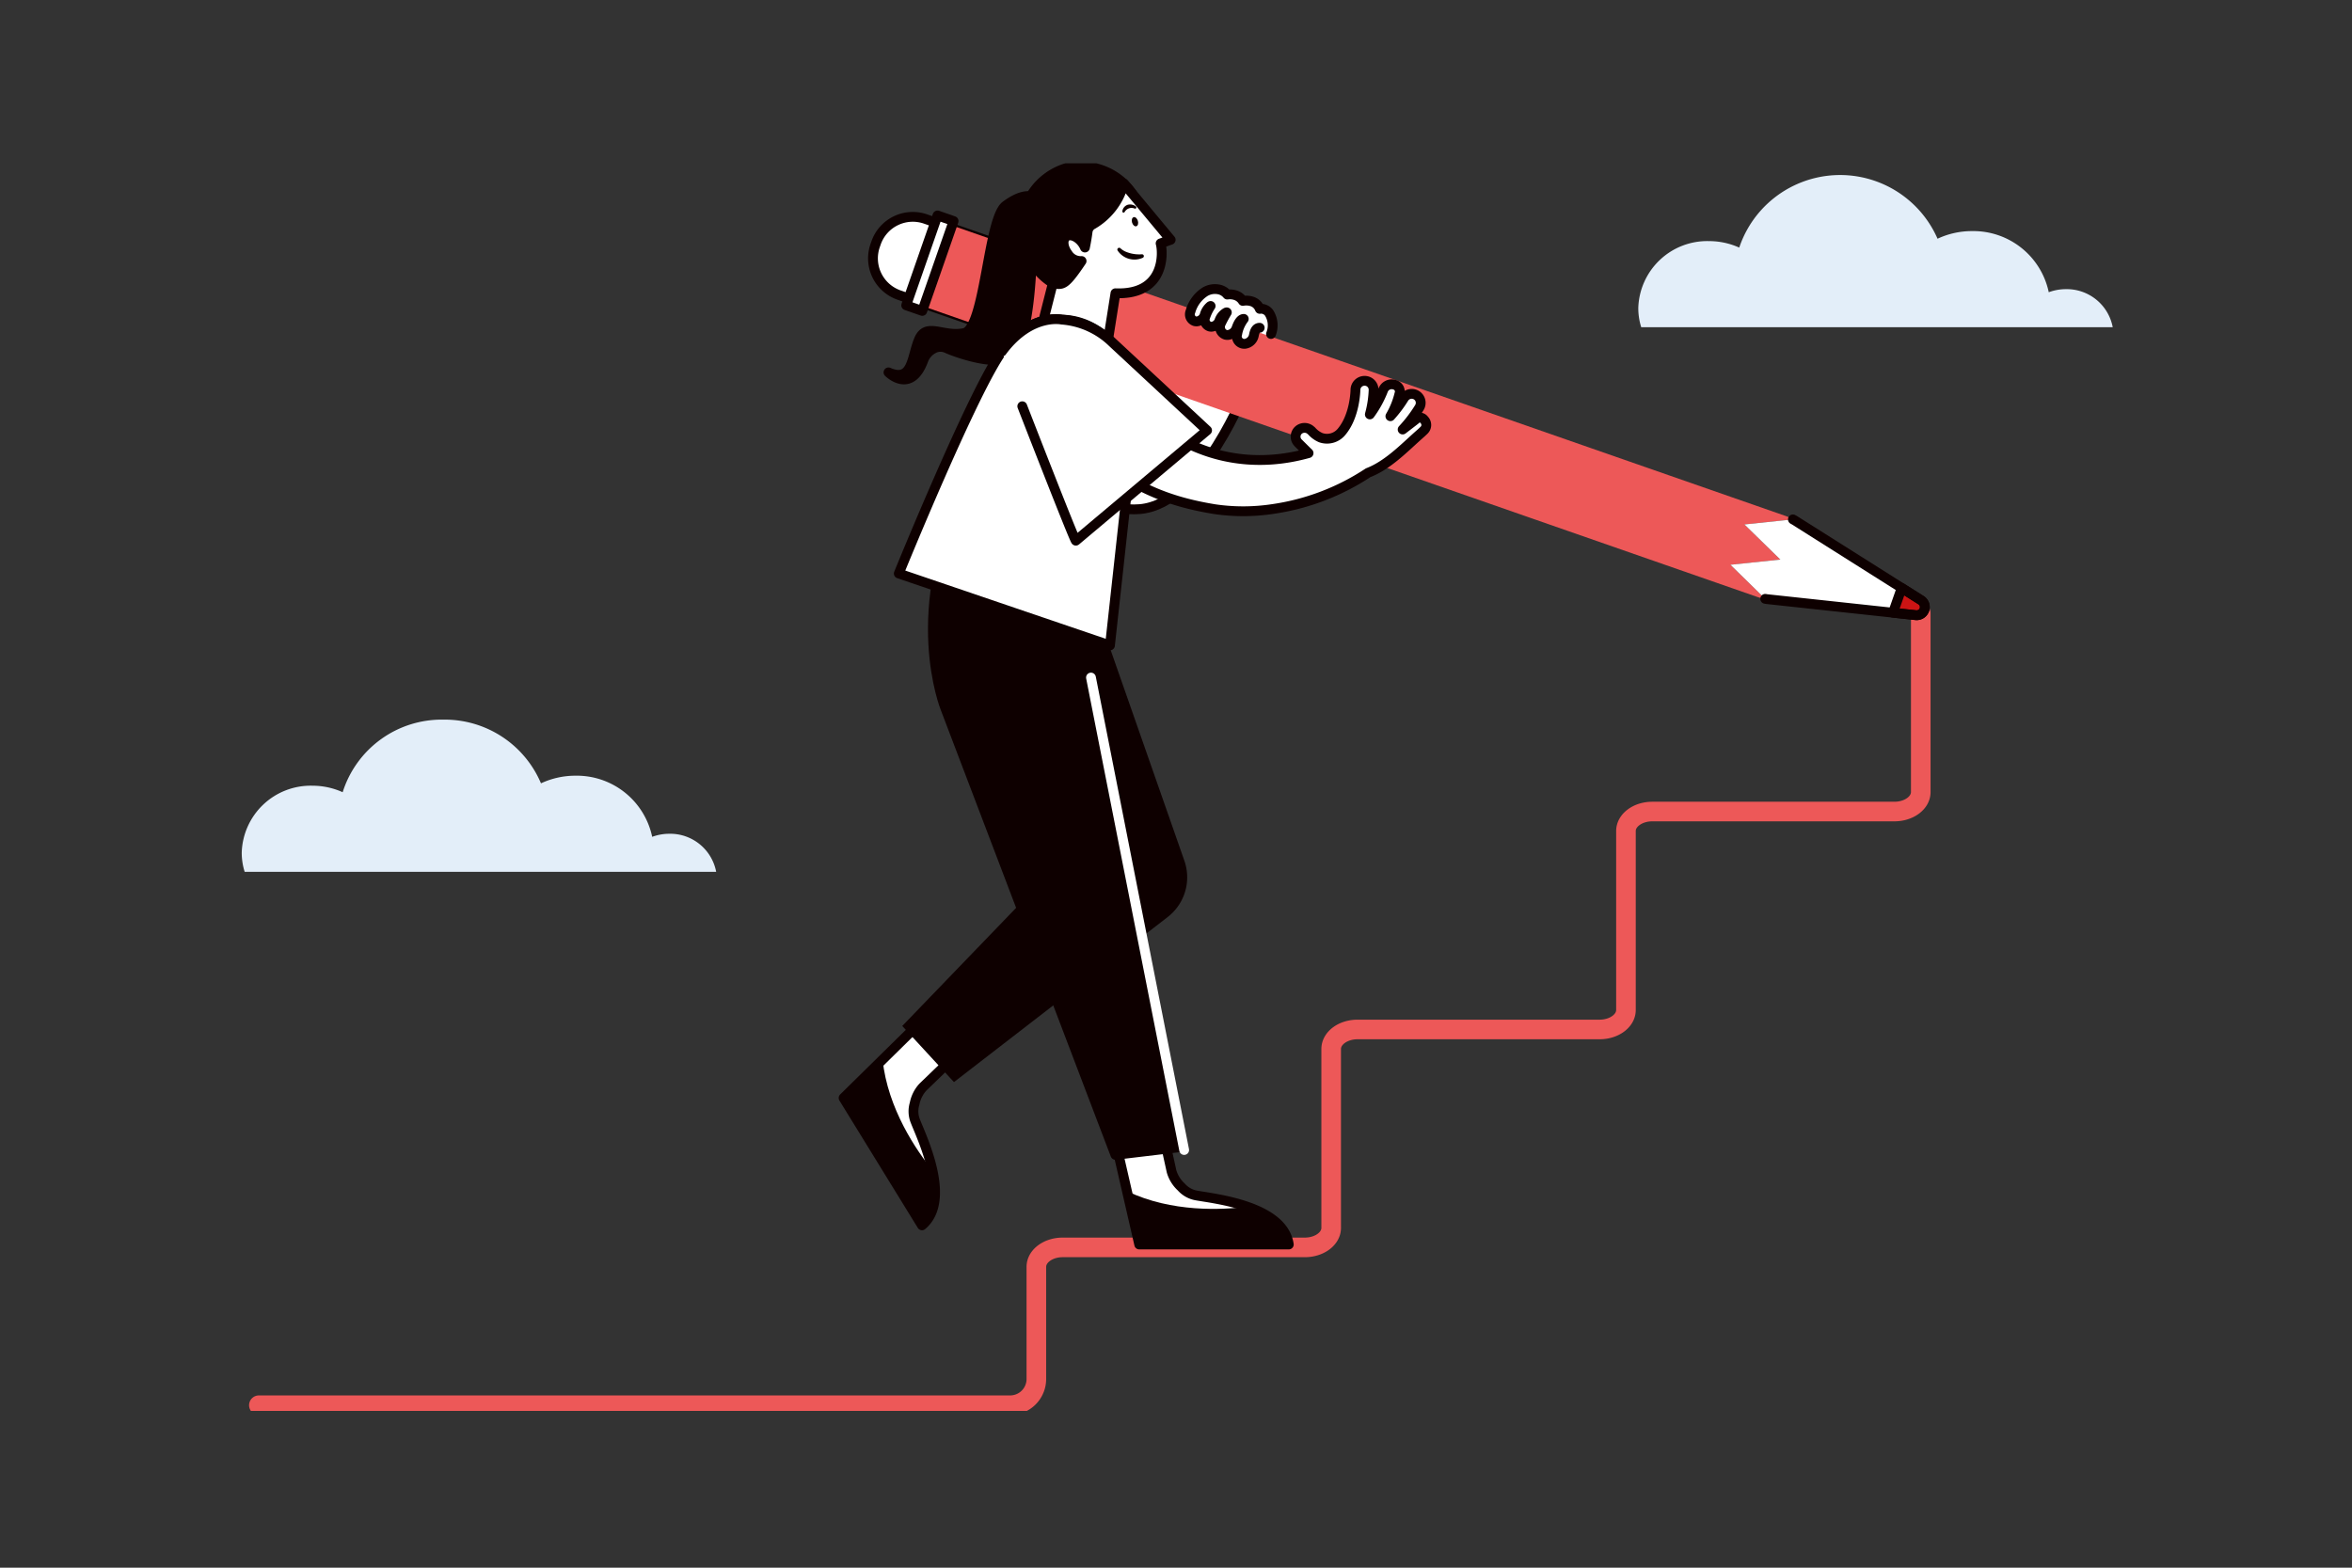 <svg xmlns="http://www.w3.org/2000/svg" xmlns:xlink="http://www.w3.org/1999/xlink" width="360" height="240" viewBox="0 0 360 240">
  <rect x="0" y="0" width="360" height="240" fill="#333333" stroke="none"/>
  <defs>
    <clipPath id="clip-path">
      <rect id="長方形_643" data-name="長方形 643" width="286.376" height="191" fill="none"/>
    </clipPath>
  </defs>
  <g id="グループ_839" data-name="グループ 839" transform="translate(-591 1595)">
    <rect id="長方形_705" data-name="長方形 705" width="360" height="240" transform="translate(591 -1595)" fill="none"/>
    <g id="グループ_833" data-name="グループ 833" transform="translate(628 -1570)">
      <g id="グループ_777" data-name="グループ 777" clip-path="url(#clip-path)">
        <path id="パス_7581" data-name="パス 7581" d="M65.442,164.84a7.574,7.574,0,0,0-2.618.469,11.793,11.793,0,0,0-11.762-9.359,12.426,12.426,0,0,0-5.259,1.167,15.994,15.994,0,0,0-14.941-9.751,15.891,15.891,0,0,0-15.412,11.111,11.245,11.245,0,0,0-4.623-.995A10.56,10.56,0,0,0,0,167.752a9.785,9.785,0,0,0,.448,2.912H72.617a7.16,7.16,0,0,0-7.175-5.825" transform="translate(0 -62.196)" fill="#e3eef9"/>
        <path id="パス_7582" data-name="パス 7582" d="M258.911,119.144v27.4c0,1.647-1.806,2.981-4.032,2.981H217.819c-2.227,0-4.032,1.335-4.032,2.982v27.4c0,1.646-1.806,2.981-4.032,2.981H172.7c-2.227,0-4.032,1.335-4.032,2.981v27.4c0,1.647-1.806,2.981-4.032,2.981H127.573c-2.227,0-4.032,1.335-4.032,2.981V236.4a4.013,4.013,0,0,1-4.013,4.013H4.54" transform="translate(-1.916 -50.285)" fill="none" stroke="#ed5858" stroke-linecap="round" stroke-linejoin="round" stroke-width="3"/>
        <path id="パス_7583" data-name="パス 7583" d="M244.3,55.852s-6.8,17.969-16.407,18.75S214.3,64.134,214.3,64.134l13.594-12.813Z" transform="translate(-90.444 -21.66)" fill="#fff"/>
        <path id="パス_7584" data-name="パス 7584" d="M244.3,55.852s-6.8,17.969-16.407,18.75S214.3,64.134,214.3,64.134l13.594-12.813Z" transform="translate(-90.444 -21.66)" fill="none" stroke="#0e0000" stroke-linecap="round" stroke-linejoin="round" stroke-width="1.5"/>
        <path id="パス_7585" data-name="パス 7585" d="M264.913,41.984a2.309,2.309,0,1,0,2.307-2.412,2.361,2.361,0,0,0-2.307,2.412" transform="translate(-111.806 -16.701)" fill="#fff"/>
        <path id="パス_7586" data-name="パス 7586" d="M171.173,26.162,189.7,32.621a5.953,5.953,0,0,0,7.582-3.662l.139-.4a5.954,5.954,0,0,0-3.662-7.582l-18.529-6.459a5.953,5.953,0,0,0-7.582,3.662l-.139.4a5.954,5.954,0,0,0,3.662,7.582" transform="translate(-70.557 -5.988)" fill="#fff"/>
        <path id="パス_7587" data-name="パス 7587" d="M171.173,26.162,189.7,32.621a5.953,5.953,0,0,0,7.582-3.662l.139-.4a5.954,5.954,0,0,0-3.662-7.582l-18.529-6.459a5.953,5.953,0,0,0-7.582,3.662l-.139.4A5.954,5.954,0,0,0,171.173,26.162Z" transform="translate(-70.557 -5.988)" fill="none" stroke="#0e0000" stroke-linecap="round" stroke-linejoin="round" stroke-width="1.5"/>
        <path id="パス_7588" data-name="パス 7588" d="M307.421,73.063,178.776,28.221l4.322-12.4L311.744,60.662a6.763,6.763,0,0,1,1.136.53l-7.417.776,5.493,5.377-7.644.794,5.329,5.215a6.77,6.77,0,0,1-1.219-.291" transform="translate(-75.452 -6.677)" fill="#ed5858"/>
        <path id="パス_7589" data-name="パス 7589" d="M399.583,106.486l-5.329-5.215,7.644-.795L396.4,95.1l7.417-.775c.083.047.169.087.25.139L423.443,106.7a1.249,1.249,0,0,1-.8,2.29l-22.779-2.456c-.1-.01-.188-.032-.283-.047" transform="translate(-166.395 -39.81)" fill="#fff"/>
        <path id="パス_7590" data-name="パス 7590" d="M438.647,112.486l2.974,1.879a1.249,1.249,0,0,1-.8,2.29l-3.5-.377Z" transform="translate(-184.573 -47.475)" fill="#cb1414"/>
        <path id="パス_7591" data-name="パス 7591" d="M438.647,112.486l2.974,1.879a1.249,1.249,0,0,1-.8,2.29l-3.5-.377Z" transform="translate(-184.573 -47.475)" fill="none" stroke="#0e0000" stroke-linecap="round" stroke-linejoin="round" stroke-width="1.5"/>
        <path id="パス_7592" data-name="パス 7592" d="M407.713,94.325c.083.047.169.088.25.139L427.334,106.7a1.249,1.249,0,0,1-.8,2.29l-22.779-2.456c-.1-.01-.188-.033-.283-.047" transform="translate(-170.286 -39.81)" fill="none" stroke="#0e0000" stroke-linecap="round" stroke-linejoin="round" stroke-width="1.5"/>
        <rect id="長方形_641" data-name="長方形 641" width="14.569" height="2.607" transform="translate(101.703 21.74) rotate(-70.782)" fill="#fff"/>
        <rect id="長方形_642" data-name="長方形 642" width="14.569" height="2.607" transform="translate(101.703 21.74) rotate(-70.782)" fill="none" stroke="#0e0000" stroke-linecap="round" stroke-linejoin="round" stroke-width="1.5"/>
        <path id="パス_7593" data-name="パス 7593" d="M435.3,20.579a7.574,7.574,0,0,0-2.618.469,11.793,11.793,0,0,0-11.763-9.359,12.417,12.417,0,0,0-5.258,1.167,16.282,16.282,0,0,0-30.353,1.36,11.246,11.246,0,0,0-4.624-.995,10.56,10.56,0,0,0-10.827,10.27,9.767,9.767,0,0,0,.448,2.912h72.169a7.16,7.16,0,0,0-7.175-5.825" transform="translate(-156.098 -1.31)" fill="#e3eef9"/>
        <path id="パス_7594" data-name="パス 7594" d="M194.467,9.576s-1.308-2.359-5.246.572c-2.7,2.009-3.15,18.821-6.345,19.5s-5.759-1.686-6.911.964-.929,6.7-4.681,5.059c0,0,3.366,3.38,5.317-1.81a3.274,3.274,0,0,1,1.636-1.855,2.25,2.25,0,0,1,1.964-.028c1.243.579,9.1,3.521,10.7.4,2.675-5.219,2.378-18.991,2.378-18.991Z" transform="translate(-72.291 -3.663)" fill="#0e0000"/>
        <path id="パス_7595" data-name="パス 7595" d="M194.467,9.576s-1.308-2.359-5.246.572c-2.7,2.009-3.15,18.821-6.345,19.5s-5.759-1.686-6.911.964-.929,6.7-4.681,5.059c0,0,3.366,3.38,5.317-1.81a3.274,3.274,0,0,1,1.636-1.855,2.25,2.25,0,0,1,1.964-.028c1.243.579,9.1,3.521,10.7.4,2.675-5.219,2.378-18.991,2.378-18.991Z" transform="translate(-72.291 -3.663)" fill="none" stroke="#0e0000" stroke-linecap="round" stroke-linejoin="round" stroke-width="1.5"/>
        <path id="パス_7596" data-name="パス 7596" d="M235.468,241.393l3.25,14.794a5.223,5.223,0,0,0,1.494,2.413,4.005,4.005,0,0,0,2.329,1.3c2.634.487,13.251,1.542,14.126,7.5H233.772l-5.356-23.334Z" transform="translate(-96.403 -101.88)" fill="#fff"/>
        <path id="パス_7597" data-name="パス 7597" d="M235.468,241.393l3.25,14.794a5.223,5.223,0,0,0,1.494,2.413,4.005,4.005,0,0,0,2.329,1.3c2.634.487,13.251,1.542,14.126,7.5H233.772l-5.356-23.334Z" transform="translate(-96.403 -101.88)" fill="none" stroke="#0e0000" stroke-linecap="round" stroke-linejoin="round" stroke-width="1.5"/>
        <path id="パス_7598" data-name="パス 7598" d="M234.441,272.263c6.837,3.287,14.62,2.873,18.424,2.386,3.071,1.071,5.91,2.82,6.345,5.781H236.316Z" transform="translate(-98.946 -114.908)" fill="#0e0000"/>
        <path id="パス_7599" data-name="パス 7599" d="M182.425,223.129l-10.894,10.524a5.221,5.221,0,0,0-1.271,2.537,4.007,4.007,0,0,0,.113,2.666c.967,2.5,5.634,12.092,1.018,15.961l-12-19.5,17.062-16.795Z" transform="translate(-67.27 -92.228)" fill="#fff"/>
        <path id="パス_7600" data-name="パス 7600" d="M182.425,223.129l-10.894,10.524a5.221,5.221,0,0,0-1.271,2.537,4.007,4.007,0,0,0,.113,2.666c.967,2.5,5.634,12.092,1.018,15.961l-12-19.5,17.062-16.795Z" transform="translate(-67.27 -92.228)" fill="none" stroke="#0e0000" stroke-linecap="round" stroke-linejoin="round" stroke-width="1.5"/>
        <path id="パス_7601" data-name="パス 7601" d="M165.359,237.414c.784,7.545,5.218,13.956,7.627,16.94.7,3.176.7,6.512-1.6,8.434l-12-19.5Z" transform="translate(-67.27 -100.2)" fill="#0e0000"/>
        <path id="パス_7602" data-name="パス 7602" d="M182.842,181.616l32.726-25.278a7.687,7.687,0,0,0,2.54-8.608l-17.73-50.685-11.1,3.882,13.6,43.1-27.951,29Z" transform="translate(-73.827 -40.958)" fill="#0e0000"/>
        <path id="パス_7603" data-name="パス 7603" d="M204.965,103.271l16.086,83.4-10.071,1.2L184.952,119.5s-6.168-15.193,3.656-34.042" transform="translate(-77.252 -36.068)" fill="#0e0000"/>
        <path id="パス_7604" data-name="パス 7604" d="M204.965,103.271l16.086,83.4-10.071,1.2L184.952,119.5s-6.168-15.193,3.656-34.042" transform="translate(-77.252 -36.068)" fill="none" stroke="#0e0000" stroke-linecap="round" stroke-linejoin="round" stroke-width="1.5"/>
        <path id="パス_7605" data-name="パス 7605" d="M224.909,136.22l14.264,72.328" transform="translate(-94.923 -57.492)" fill="#0e0000"/>
        <path id="パス_7606" data-name="パス 7606" d="M224.909,136.22l14.264,72.328" transform="translate(-94.923 -57.492)" fill="none" stroke="#fff" stroke-linecap="round" stroke-linejoin="round" stroke-width="1.5"/>
        <path id="パス_7607" data-name="パス 7607" d="M274.155,63.593a.811.811,0,0,0-1.289-.066c-.017.019-.94.736-2.006,1.545a21.111,21.111,0,0,0,2.575-3.384,1.376,1.376,0,0,0-.5-1.891,1.4,1.4,0,0,0-1.9.516,18.785,18.785,0,0,1-2.052,2.726,12.577,12.577,0,0,0,1.376-3.4,1.069,1.069,0,0,0-.733-1.416,1.4,1.4,0,0,0-1.767.87,15.9,15.9,0,0,1-2.019,3.668A16.121,16.121,0,0,0,266.414,59a1.369,1.369,0,0,0-1.378-1.381,1.4,1.4,0,0,0-1.4,1.391c0,.051-.057,3.942-2.107,6.388a2.88,2.88,0,0,1-3.193.925,3.916,3.916,0,0,1-1.413-1.029l-.154-.129a1.409,1.409,0,0,0-1.922.071,1.35,1.35,0,0,0,.029,1.886c.5.494,1.03,1.029,1.584,1.563-6.774,1.915-18.371,2.519-28.948-9.8-1.139-1.326-3.714-.169-5.041.969s-2.372,4.945-1.234,6.271c6.724,7.832,14.549,10.125,20.914,11.152a30.1,30.1,0,0,0,8.758-.023,35.733,35.733,0,0,0,14.67-5.563c2.95-1.135,5.425-3.691,7.691-5.718l.146-.129c.431-.376.687-.631.733-.677a1.108,1.108,0,0,0,0-1.569" transform="translate(-93.169 -24.318)" fill="#fff"/>
        <path id="パス_7608" data-name="パス 7608" d="M274.155,63.593a.811.811,0,0,0-1.289-.066c-.017.019-.94.736-2.006,1.545a21.111,21.111,0,0,0,2.575-3.384,1.376,1.376,0,0,0-.5-1.891,1.4,1.4,0,0,0-1.9.516,18.785,18.785,0,0,1-2.052,2.726,12.577,12.577,0,0,0,1.376-3.4,1.069,1.069,0,0,0-.733-1.416,1.4,1.4,0,0,0-1.767.87,15.9,15.9,0,0,1-2.019,3.668A16.121,16.121,0,0,0,266.414,59a1.369,1.369,0,0,0-1.378-1.381,1.4,1.4,0,0,0-1.4,1.391c0,.051-.057,3.942-2.107,6.388a2.88,2.88,0,0,1-3.193.925,3.916,3.916,0,0,1-1.413-1.029l-.154-.129a1.409,1.409,0,0,0-1.922.071,1.35,1.35,0,0,0,.029,1.886c.5.494,1.03,1.029,1.584,1.563-6.774,1.915-18.371,2.519-28.948-9.8-1.139-1.326-3.714-.169-5.041.969s-2.372,4.945-1.234,6.271c6.724,7.832,14.549,10.125,20.914,11.152a30.1,30.1,0,0,0,8.758-.023,35.733,35.733,0,0,0,14.67-5.563c2.95-1.135,5.425-3.691,7.691-5.718l.146-.129c.431-.376.687-.631.733-.677A1.108,1.108,0,0,0,274.155,63.593Z" transform="translate(-93.169 -24.318)" fill="none" stroke="#0e0000" stroke-linecap="round" stroke-linejoin="round" stroke-width="1.5"/>
        <path id="パス_7609" data-name="パス 7609" d="M207.218,13.039a9.471,9.471,0,0,0,11.584,6.7,9.471,9.471,0,0,0,6.072-11.928,9.47,9.47,0,0,0-11.584-6.7,9.471,9.471,0,0,0-6.072,11.928" transform="translate(-87.278 -0.316)" fill="#0e0000"/>
        <path id="パス_7610" data-name="パス 7610" d="M207.218,13.039a9.471,9.471,0,0,0,11.584,6.7,9.471,9.471,0,0,0,6.072-11.928,9.47,9.47,0,0,0-11.584-6.7A9.471,9.471,0,0,0,207.218,13.039Z" transform="translate(-87.278 -0.316)" fill="none" stroke="#0e0000" stroke-linecap="round" stroke-linejoin="round" stroke-width="1.5"/>
        <path id="パス_7611" data-name="パス 7611" d="M218.369,27.711l2.22,2.473,1.273-8.042c7.749.309,7.284-6.4,6.915-7.636l1.538-.546s-7.165-8.618-7.175-8.636a10.238,10.238,0,0,1-4.78,6.294,1.442,1.442,0,0,0-.758,1.088c-.073.575-.2,1.434-.411,2.435a3.461,3.461,0,0,0-.4-.7c-.74-1-1.842-1.434-2.461-.98s-.52,1.628.22,2.623a2.33,2.33,0,0,0,2.129,1.123c-2.66,3.962-2.9,3.6-4.412,3.442l-3.453,13.609Z" transform="translate(-88.13 -2.247)" fill="#fff"/>
        <path id="パス_7612" data-name="パス 7612" d="M218.369,27.711l2.22,2.473,1.273-8.042c7.749.309,7.284-6.4,6.915-7.636l1.538-.546s-7.165-8.618-7.175-8.636a10.238,10.238,0,0,1-4.78,6.294,1.442,1.442,0,0,0-.758,1.088c-.073.575-.2,1.434-.411,2.435a3.461,3.461,0,0,0-.4-.7c-.74-1-1.842-1.434-2.461-.98s-.52,1.628.22,2.623a2.33,2.33,0,0,0,2.129,1.123c-2.66,3.962-2.9,3.6-4.412,3.442l-3.453,13.609Z" transform="translate(-88.13 -2.247)" fill="none" stroke="#0e0000" stroke-linecap="round" stroke-linejoin="round" stroke-width="1.5"/>
        <path id="パス_7613" data-name="パス 7613" d="M236,14.262c.246-.073.536.18.649.564s.008.754-.238.826-.536-.18-.65-.563-.007-.754.239-.826" transform="translate(-99.485 -6.014)" fill="#0e0000"/>
        <path id="パス_7614" data-name="パス 7614" d="M235.786,23.907a3.094,3.094,0,0,1-3.871-1.136.281.281,0,0,1,.444-.324,2.91,2.91,0,0,0,.709.481,5.363,5.363,0,0,0,2.589.444.281.281,0,0,1,.129.535" transform="translate(-97.869 -9.443)" fill="#0e0000"/>
        <path id="パス_7615" data-name="パス 7615" d="M174.009,80.223s11.649-28.634,15.984-34.261,8.962-4.61,8.962-4.61a10.044,10.044,0,0,1,9.665,8.081l.8,13.687-3.087,28.109Z" transform="translate(-73.44 -17.422)" fill="#fff"/>
        <path id="パス_7616" data-name="パス 7616" d="M174.009,80.223s11.649-28.634,15.984-34.261,8.962-4.61,8.962-4.61a10.044,10.044,0,0,1,9.665,8.081l.8,13.687-3.087,28.109Z" transform="translate(-73.44 -17.422)" fill="none" stroke="#0e0000" stroke-linecap="round" stroke-linejoin="round" stroke-width="1.5"/>
        <path id="パス_7617" data-name="パス 7617" d="M204.435,54.616s8.046,20.711,8.2,20.58L232.72,58.31,218.243,44.852a12.47,12.47,0,0,0-7.765-3.5s-4.627-1.017-8.962,4.611q-.1.13-.205.276" transform="translate(-84.963 -17.422)" fill="#fff"/>
        <path id="パス_7618" data-name="パス 7618" d="M204.435,54.616s8.046,20.711,8.2,20.58L232.72,58.31,218.243,44.852a12.47,12.47,0,0,0-7.765-3.5s-4.627-1.017-8.962,4.611q-.1.13-.205.276" transform="translate(-84.963 -17.422)" fill="none" stroke="#0e0000" stroke-linecap="round" stroke-linejoin="round" stroke-width="1.5"/>
        <path id="パス_7619" data-name="パス 7619" d="M235.112,11.537a1.214,1.214,0,0,0-1.549.525.189.189,0,0,1-.272.058.186.186,0,0,1-.075-.184,1.2,1.2,0,0,1,.83-.985,1.452,1.452,0,0,1,1.243.262.186.186,0,0,1,.033.261.193.193,0,0,1-.21.063" transform="translate(-98.427 -4.603)" fill="#0e0000"/>
        <path id="パス_7620" data-name="パス 7620" d="M261.8,39.239h-.073c-.427.044-.674.407-.818,1.15a1.6,1.6,0,0,1-1.4,1.31,1.143,1.143,0,0,1-1.154-1.493,5.371,5.371,0,0,1,1.007-2.325c-.536,0-.918.846-1.1,1.379a1.578,1.578,0,0,1-1.339,1.083,1.158,1.158,0,0,1-.353-.035,1.239,1.239,0,0,1-.738-1.686,18.545,18.545,0,0,1,.936-1.739c-.032-.026-.116.018-.217.084a2.3,2.3,0,0,0-.913,1.151,1.4,1.4,0,0,1-1.189.963,1.012,1.012,0,0,1-.314-.031,1.1,1.1,0,0,1-.656-1.5,7.109,7.109,0,0,1,.81-1.649c-.017.009-.032.011-.05.021a2.67,2.67,0,0,0-.872,1.381,1.4,1.4,0,0,1-1.189.962,1.016,1.016,0,0,1-.314-.031,1.1,1.1,0,0,1-.655-1.5,5.283,5.283,0,0,1,2.2-2.99,2.967,2.967,0,0,1,2.3-.333,2.232,2.232,0,0,1,1.137.744,2.728,2.728,0,0,1,1.134.071,2.093,2.093,0,0,1,1.24.9,2.887,2.887,0,0,1,1.326.063,1.921,1.921,0,0,1,1.268,1.157c.048-.006.1-.017.145-.02a1.547,1.547,0,0,1,1.252.6,3.55,3.55,0,0,1,.32,3.264" transform="translate(-105.988 -14.06)" fill="#fff"/>
        <path id="パス_7621" data-name="パス 7621" d="M261.8,39.239h-.073c-.427.044-.674.407-.818,1.15a1.6,1.6,0,0,1-1.4,1.31,1.143,1.143,0,0,1-1.154-1.493,5.371,5.371,0,0,1,1.007-2.325c-.536,0-.918.846-1.1,1.379a1.578,1.578,0,0,1-1.339,1.083,1.158,1.158,0,0,1-.353-.035,1.239,1.239,0,0,1-.738-1.686,18.545,18.545,0,0,1,.936-1.739c-.032-.026-.116.018-.217.084a2.3,2.3,0,0,0-.913,1.151,1.4,1.4,0,0,1-1.189.963,1.012,1.012,0,0,1-.314-.031,1.1,1.1,0,0,1-.656-1.5,7.109,7.109,0,0,1,.81-1.649c-.017.009-.032.011-.05.021a2.67,2.67,0,0,0-.872,1.381,1.4,1.4,0,0,1-1.189.962,1.016,1.016,0,0,1-.314-.031,1.1,1.1,0,0,1-.655-1.5,5.283,5.283,0,0,1,2.2-2.99,2.967,2.967,0,0,1,2.3-.333,2.232,2.232,0,0,1,1.137.744,2.728,2.728,0,0,1,1.134.071,2.093,2.093,0,0,1,1.24.9,2.887,2.887,0,0,1,1.326.063,1.921,1.921,0,0,1,1.268,1.157c.048-.006.1-.017.145-.02a1.547,1.547,0,0,1,1.252.6,3.55,3.55,0,0,1,.32,3.264" transform="translate(-105.988 -14.06)" fill="none" stroke="#0e0000" stroke-linecap="round" stroke-linejoin="round" stroke-width="1.5"/>
      </g>
    </g>
  </g>
</svg>
